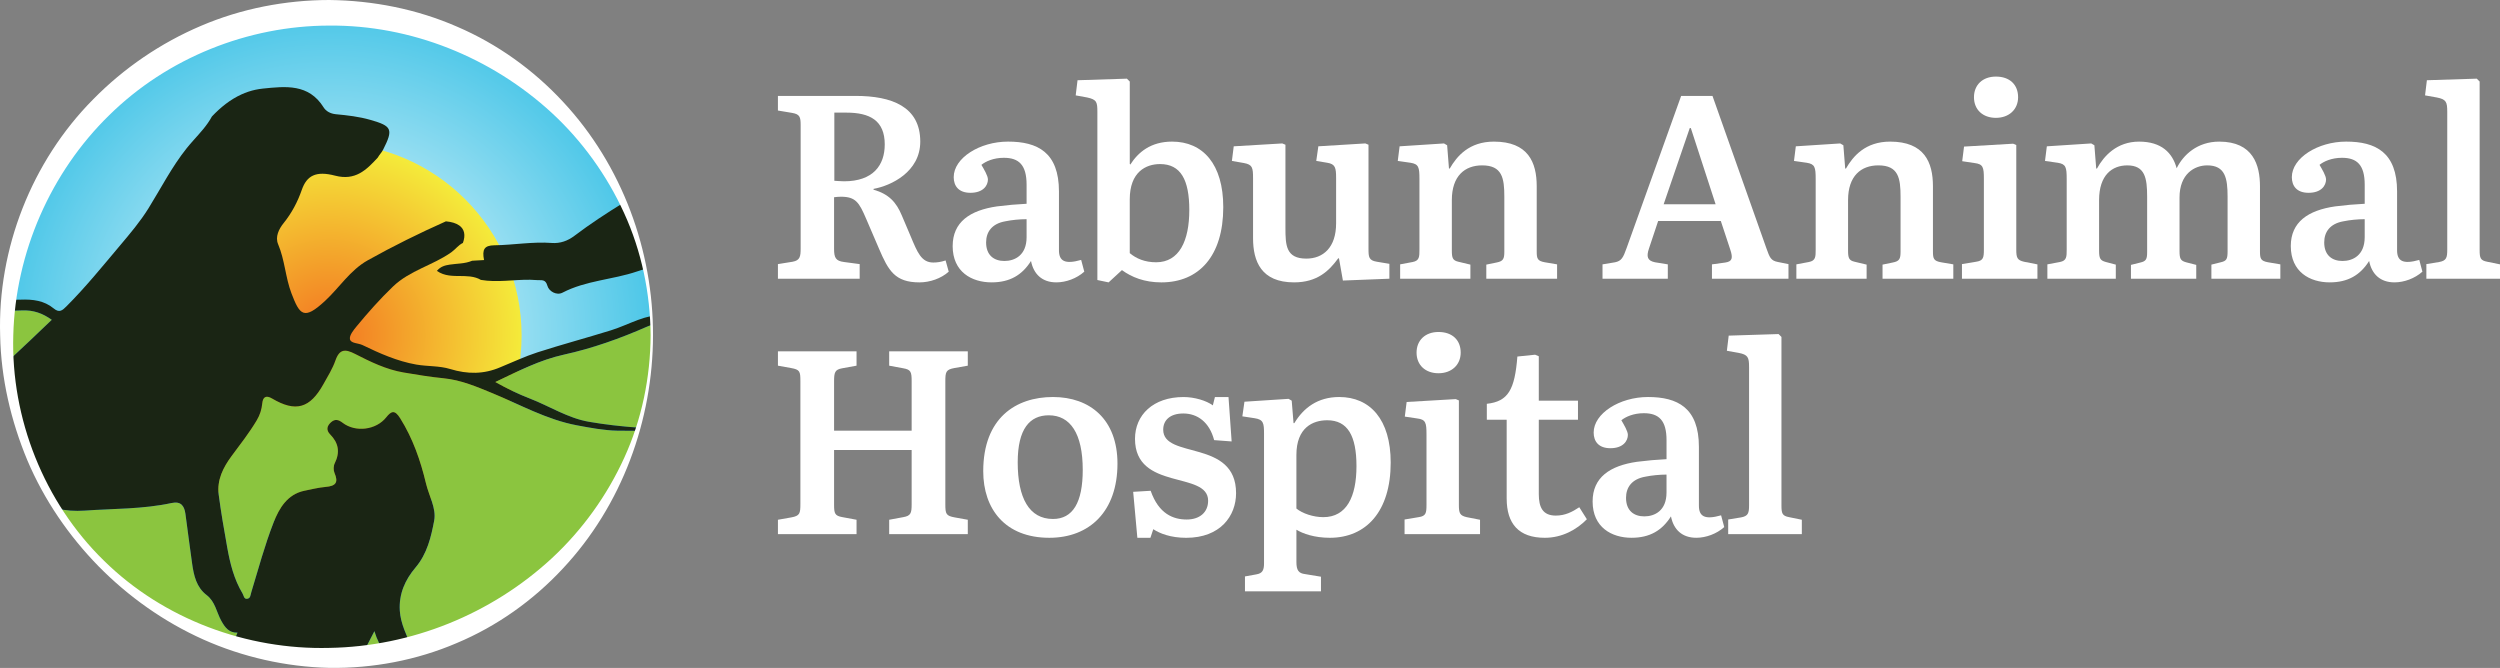 <?xml version="1.0" encoding="UTF-8"?>
<svg id="Layer_1" xmlns="http://www.w3.org/2000/svg" xmlns:xlink="http://www.w3.org/1999/xlink" version="1.1" viewBox="0 0 288 76.943">
  <rect x="0" y="0" width="288" height="76.943" fill="#808080" stroke="none"/>
  <!-- Generator: Adobe Illustrator 29.5.1, SVG Export Plug-In . SVG Version: 2.1.0 Build 141)  -->
  <defs>
    <style>
      .st0 {
        fill: none;
      }

      .st1 {
        fill: url(#radial-gradient);
      }

      .st2 {
        fill: #fff;
      }

      .st3 {
        fill: #8bc53f;
      }

      .st4 {
        fill: url(#radial-gradient1);
      }

      .st5 {
        fill: #1a2514;
      }
    </style>
    <radialGradient id="radial-gradient" cx="33.821" cy="36.108" fx="33.821" fy="36.108" r="38.319" gradientTransform="translate(5.134 3.618) scale(.97)" gradientUnits="userSpaceOnUse">
      <stop offset="0" stop-color="#fff"/>
      <stop offset="1" stop-color="#4dc7e8"/>
    </radialGradient>
    <radialGradient id="radial-gradient1" cx="33.821" cy="36.108" fx="33.821" fy="36.108" r="22.849" gradientTransform="translate(5.134 3.618) scale(.97)" gradientUnits="userSpaceOnUse">
      <stop offset="0" stop-color="#f37321"/>
      <stop offset="1" stop-color="#f4eb3a"/>
    </radialGradient>
  </defs>
  <g>
    <circle class="st1" cx="37.931" cy="38.631" r="37.157"/>
    <circle class="st4" cx="37.931" cy="38.631" r="22.157"/>
    <path class="st0" d="M24.414,13.42c.252-.267.511-.523.778-.766-.267.243-.526.499-.778.766,0,0,0,0,0,0Z"/>
    <path class="st0" d="M55.762,29.958c-.46.027-.917.053-1.373.079-.415.179-.849.258-1.287.309.438-.051.872-.129,1.287-.308.457-.026.913-.053,1.374-.079Z"/>
    <path class="st3" d="M41.626,75.605c.92-.091,1.827-.224,2.726-.38-.52-.763-.93-1.549-1.22-2.514-.549,1.055-1.027,1.975-1.506,2.894Z"/>
    <path class="st3" d="M27.047,74.165c-.025-.356.084-.767.313-1.285-.985.032-1.447-.609-1.864-1.361-.552-.994-.694-2.208-1.693-2.969-1.169-.892-1.471-2.234-1.665-3.594-.273-1.915-.514-3.835-.776-5.752-.127-.926-.517-1.487-1.599-1.254-3.307.714-6.676.636-10.023.872-1.126.079-2.147-.006-3.137-.222,4.701,7.36,11.917,12.956,20.444,15.564Z"/>
    <path class="st3" d="M66.459,48.998c-3.458-.648-6.518-2.372-9.726-3.695-1.812-.747-3.613-1.523-5.607-1.721-1.552-.154-3.096-.409-4.634-.671-2.003-.342-3.816-1.231-5.598-2.145-1.089-.558-1.779-.594-2.245.744-.335.961-.892,1.85-1.391,2.749-1.552,2.794-3.193,3.257-5.909,1.655-.72-.425-1.063-.163-1.134.549-.071.709-.259,1.326-.632,1.954-.863,1.454-1.902,2.774-2.903,4.126-.975,1.317-1.702,2.758-1.483,4.447.263,2.034.62,4.057.98,6.077.33,1.856.786,3.683,1.771,5.318.125.207.146.654.525.601.399-.056.38-.436.479-.761.82-2.697,1.55-5.432,2.573-8.052.634-1.624,1.588-3.243,3.565-3.642.802-.162,1.615-.365,2.419-.435,1.186-.102,1.499-.515,1.025-1.617-.135-.314-.123-.803.03-1.109.629-1.26.446-2.337-.529-3.326-.482-.489-.378-.974.108-1.403.459-.405.856-.295,1.326.065,1.491,1.141,3.863.833,5.018-.619.607-.763.999-.884,1.62.109,1.458,2.33,2.339,4.863,2.968,7.499.342,1.431,1.212,2.867.945,4.279-.356,1.886-.812,3.829-2.15,5.405-1.193,1.406-1.928,3.023-1.815,4.96.09,1.542.814,2.85,1.338,4.233,12.4-3.256,22.269-12.755,26.04-24.938-.774-.007-1.549-.002-2.323-.017-1.554-.031-3.114-.328-4.65-.615Z"/>
    <path class="st3" d="M64.929,40.865c-2.73.603-5.215,1.881-7.869,3.147,1.392.781,2.637,1.383,3.94,1.886,2.287.884,4.418,2.274,6.835,2.694,1.891.329,3.792.543,5.699.677,1.006-3.371,1.554-6.94,1.554-10.638,0-.397-.018-.79-.03-1.184-.165.045-.334.102-.509.178-3.103,1.367-6.289,2.504-9.621,3.239Z"/>
    <path class="st3" d="M.905,41.633c1.7-1.573,3.376-3.176,5.059-4.787-1.055-.759-2.129-1.146-3.459-1.084-.538.025-1.076.039-1.614.048-.07.932-.117,1.871-.117,2.821,0,1.012.052,2.011.131,3.002Z"/>
    <path class="st5" d="M43.132,72.71c.29.965.701,1.751,1.22,2.514,1.028-.179,2.043-.394,3.04-.655-.524-1.383-1.248-2.691-1.338-4.233-.113-1.937.622-3.554,1.815-4.96,1.338-1.576,1.794-3.519,2.15-5.405.266-1.412-.604-2.849-.945-4.279-.629-2.635-1.51-5.169-2.968-7.499-.621-.993-1.013-.873-1.62-.109-1.155,1.452-3.527,1.761-5.018.619-.47-.36-.867-.469-1.326-.065-.486.428-.59.913-.108,1.403.975.989,1.158,2.066.529,3.326-.152.305-.165.795-.03,1.109.474,1.102.161,1.515-1.025,1.617-.805.07-1.617.273-2.419.435-1.977.399-2.93,2.018-3.565,3.642-1.023,2.62-1.754,5.355-2.573,8.052-.099.326-.08.705-.479.761-.379.053-.4-.394-.525-.601-.985-1.635-1.441-3.462-1.771-5.318-.359-2.02-.716-4.043-.98-6.077-.219-1.689.509-3.129,1.483-4.447,1-1.352,2.039-2.672,2.903-4.126.373-.628.561-1.245.632-1.954.071-.712.414-.974,1.134-.549,2.716,1.602,4.357,1.139,5.909-1.655.499-.898,1.057-1.787,1.391-2.749.466-1.338,1.156-1.302,2.245-.744,1.782.914,3.595,1.803,5.598,2.145,1.538.263,3.082.517,4.634.671,1.994.198,3.795.974,5.607,1.721,3.208,1.323,6.268,3.048,9.726,3.695,1.536.288,3.096.584,4.65.615.774.016,1.549.01,2.323.017.037-.12.067-.242.103-.362-1.906-.134-3.808-.348-5.699-.677-2.417-.42-4.548-1.81-6.835-2.694-1.303-.504-2.548-1.105-3.94-1.886,2.654-1.266,5.139-2.544,7.869-3.147,3.331-.735,6.518-1.872,9.621-3.239.174-.077.343-.134.509-.178-.011-.347-.022-.693-.042-1.037-.516.11-1.02.266-1.516.448-1.043.383-2.057.867-3.116,1.196-2.815.873-5.665,1.636-8.47,2.539-1.454.468-2.845,1.134-4.264,1.71-1.907.825-3.799.822-5.8.207-1.238-.38-2.614-.284-3.909-.513-2.184-.385-4.2-1.284-6.18-2.242-.502-.243-1.36-.18-1.449-.688-.076-.437.413-1.04.771-1.473,1.318-1.596,2.685-3.14,4.188-4.583,1.947-1.868,4.594-2.44,6.722-3.948.474-.336.806-.826,1.334-1.076.326-.901.177-1.584-.417-2.009-.356-.255-.872-.418-1.54-.479-1.534.683-3.055,1.397-4.557,2.144-1.503.748-2.988,1.529-4.453,2.349-2.024,1.132-3.259,3.142-4.923,4.682-2.431,2.249-2.905,1.627-3.864-.888-.693-1.818-.759-3.826-1.535-5.654-.355-.837.081-1.74.63-2.422.937-1.164,1.612-2.436,2.102-3.843.565-1.622,1.609-2.214,3.833-1.631,2.327.61,3.598-.646,4.918-2.083.174-.322.44-.566.614-.908,1.198-2.368,1.019-2.721-1.466-3.434-1.311-.376-2.641-.527-3.973-.651-.646-.06-1.148-.359-1.412-.783-1.72-2.759-4.403-2.433-6.991-2.172-.295.03-.583.076-.865.137-.563.122-1.098.303-1.608.535-.319.145-.628.31-.929.492-.601.364-1.165.798-1.699,1.284-.267.243-.526.499-.778.766h0c-.561,1.043-1.37,1.896-2.148,2.769-.259.291-.515.585-.758.888-1.723,2.16-2.959,4.6-4.4,6.92-.96,1.545-2.131,2.924-3.287,4.295-2.002,2.375-3.961,4.797-6.164,7.001-.468.468-.815.786-1.467.246-1.103-.915-2.422-1.072-3.825-1.017-.453.018-.907.009-1.361.01-.047.424-.081.851-.113,1.279.538-.009,1.076-.024,1.614-.048,1.33-.061,2.404.325,3.459,1.084-1.683,1.611-3.359,3.214-5.059,4.787.497,6.213,2.52,11.993,5.698,16.968.99.215,2.01.301,3.137.222,3.347-.236,6.717-.158,10.023-.872,1.082-.234,1.472.327,1.599,1.254.262,1.917.503,3.837.776,5.752.194,1.36.496,2.702,1.665,3.594.998.762,1.141,1.975,1.693,2.969.418.752.88,1.393,1.864,1.361-.229.519-.338.93-.313,1.285,3.443,1.053,7.096,1.624,10.884,1.624,1.247,0,2.48-.064,3.695-.184.478-.92.957-1.839,1.506-2.894Z"/>
    <path class="st5" d="M63.559,27.988c-2.214-.164-4.403.24-6.61.269-1.157.015-1.431.476-1.187,1.701-.46.027-.917.053-1.374.079-.415.179-.849.258-1.287.308-.438.051-.882.074-1.316.142-.559.088-1.032.221-1.455.717.874.625,1.878.586,2.866.596.115.001.229.003.343.007.204.006.406.019.605.043.027.003.053.008.08.011.408.056.804.164,1.175.384,1.89.324,3.784-.047,5.676-.017.27.004.541.017.811.041.496.044.954-.152,1.18.665.171.616,1.044,1.139,1.737.779,2.706-1.408,5.771-1.484,8.591-2.443.299-.102.601-.193.902-.289-.556-2.654-1.401-5.2-2.49-7.613-1.927,1.187-3.819,2.425-5.625,3.792-.783.593-1.648.903-2.622.83Z"/>
    <path class="st2" d="M75.227,38.631c-.013,9.738-3.556,19.593-10.408,26.888-3.391,3.643-7.567,6.621-12.203,8.562-4.62,1.98-9.674,2.93-14.684,2.858-5.014-.118-9.98-1.245-14.514-3.27-4.534-2.031-8.629-4.938-12.078-8.446-3.437-3.519-6.258-7.648-8.185-12.186C1.262,48.494.114,43.602.017,38.631c-.308-9.935,3.614-20.033,10.721-27.193,3.528-3.59,7.771-6.489,12.423-8.464C27.81.987,32.88.008,37.931,0c5.049.058,10.107,1.053,14.729,3.075,4.634,1.985,8.8,4.985,12.189,8.639,6.836,7.319,10.398,17.174,10.378,26.917ZM74.95,38.631c-.036-4.845-1.041-9.688-3.047-14.072-1.994-4.383-4.851-8.336-8.341-11.559-6.991-6.43-16.26-10.13-25.631-10.052-9.349.009-18.648,3.719-25.355,10.328C5.851,19.846,1.773,29.078,1.53,38.631c-.282,9.539,3.539,19.229,10.443,25.957,6.88,6.78,16.546,10.291,25.958,10.05,9.444-.155,18.675-3.88,25.661-10.346,3.482-3.238,6.339-7.194,8.332-11.58,2.005-4.387,3.003-9.235,3.026-14.081Z"/>
  </g>
  <g>
    <path class="st2" d="M101.261,28.649l-1.474-3.43c-.813-1.895-1.204-2.557-2.919-2.557-.301,0-.542.03-.782.06v5.957c0,.993.181,1.384,1.144,1.504l1.805.241v1.685h-9.417v-1.685l1.685-.271c.873-.15.933-.632.933-1.534v-14.201c0-.933-.09-1.264-.993-1.414l-1.625-.271v-1.685h8.936c4.182,0,7.462,1.233,7.462,5.265,0,3.49-3.37,5.084-5.386,5.446v.09c1.775.511,2.617,1.444,3.25,2.948l1.023,2.407c.782,1.865,1.233,3.039,2.617,3.039.422,0,.873-.06,1.414-.24l.361,1.294c-.873.782-2.166,1.233-3.37,1.233-2.828,0-3.58-1.354-4.663-3.881ZM101.923,16.645c0-2.768-1.715-3.671-4.423-3.671h-1.384v7.852c.18,0,.662.06,1.113.06,3.37,0,4.693-1.866,4.693-4.242Z"/>
    <path class="st2" d="M109.748,28.348c0-2.768,1.986-4.122,5.115-4.573,1.204-.151,2.197-.241,3.4-.301v-2.197c0-2.257-.873-3.099-2.618-3.099-1.204,0-2.106.421-2.588.813.301.511.752,1.264.752,1.685,0,.692-.542,1.535-2.016,1.535-1.354,0-1.926-.782-1.926-1.806,0-2.196,2.979-4.092,6.258-4.092,3.4,0,5.867,1.233,5.867,5.746v6.77c0,1.233.662,1.655,2.557,1.113l.361,1.354c-.872.782-2.106,1.233-3.219,1.233-1.625,0-2.618-.933-2.919-2.467-1.023,1.625-2.437,2.467-4.543,2.467-2.286,0-4.483-1.204-4.483-4.182ZM118.263,27.326v-2.076c-.782,0-1.715.09-2.437.241-1.564.271-2.226,1.233-2.226,2.437,0,1.474.903,2.136,2.106,2.136s2.558-.662,2.558-2.738Z"/>
    <path class="st2" d="M126.418,32.26V12.914c0-1.143-.06-1.444-1.173-1.685l-1.324-.241.211-1.745,5.686-.181.331.331v9.478l.06.09c.903-1.414,2.347-2.648,4.814-2.648,3.55,0,5.897,2.587,5.897,7.552,0,5.626-2.798,8.665-7.13,8.665-1.956,0-3.43-.602-4.543-1.414l-1.535,1.414-1.294-.271ZM137.008,24.196c0-3.49-.993-5.295-3.37-5.295-1.625,0-3.49.903-3.49,4.062v6.198c.752.632,1.745,1.053,3.039,1.053,2.678,0,3.821-2.497,3.821-6.017Z"/>
    <path class="st2" d="M144.352,27.446v-6.89c0-1.233-.06-1.595-1.053-1.775l-1.384-.241.211-1.685,5.596-.331.361.15v9.568c0,2.016.06,3.55,2.407,3.55,1.926,0,3.43-1.264,3.43-4.062v-5.205c0-1.203-.09-1.625-1.023-1.775l-1.264-.211.241-1.685,5.415-.331.362.15v11.975c0,.963.03,1.354.962,1.504l1.444.241v1.715l-5.355.211-.451-2.557h-.091c-1.053,1.444-2.407,2.768-5.084,2.768-3.791,0-4.724-2.437-4.724-5.084Z"/>
    <path class="st2" d="M161.293,30.454l1.445-.271c.782-.151.782-.602.782-1.444v-8.123c0-1.354-.091-1.715-1.023-1.865l-1.474-.211.211-1.685,5.115-.331.361.211.211,2.678h.091c.812-1.414,2.226-3.099,5.084-3.099,3.941,0,4.934,2.377,4.934,5.145v7.521c0,.813.09,1.083.932,1.234l1.415.24v1.655h-8.154v-1.625l1.173-.241c.783-.15.903-.421.903-1.264v-6.318c0-2.136-.241-3.61-2.557-3.61-1.986,0-3.49,1.204-3.49,4.002v5.806c0,.843.091,1.144.753,1.294l1.384.331v1.625h-8.093v-1.655Z"/>
    <path class="st2" d="M184.612,30.454l1.444-.24c.722-.151.933-.511,1.324-1.625l6.288-17.541h3.61l6.228,17.601c.361.993.482,1.384,1.324,1.535l1.203.241v1.685h-8.816v-1.655l1.535-.211c.812-.12.903-.511.571-1.504l-1.083-3.279h-7.221l-1.053,3.159c-.331.963-.18,1.414.692,1.595l1.474.24v1.655h-7.522v-1.655ZM197.64,23.535l-2.858-8.785h-.121l-3.009,8.785h5.987Z"/>
    <path class="st2" d="M206.939,30.454l1.444-.271c.783-.151.783-.602.783-1.444v-8.123c0-1.354-.091-1.715-1.024-1.865l-1.474-.211.211-1.685,5.115-.331.362.211.211,2.678h.09c.813-1.414,2.227-3.099,5.085-3.099,3.941,0,4.934,2.377,4.934,5.145v7.521c0,.813.09,1.083.932,1.234l1.415.24v1.655h-8.154v-1.625l1.173-.241c.783-.15.903-.421.903-1.264v-6.318c0-2.136-.241-3.61-2.557-3.61-1.986,0-3.49,1.204-3.49,4.002v5.806c0,.843.091,1.144.753,1.294l1.384.331v1.625h-8.093v-1.655Z"/>
    <path class="st2" d="M226.016,30.425l1.624-.271c.843-.12.903-.481.903-1.414v-8.123c0-1.354-.09-1.715-1.083-1.835l-1.414-.211.211-1.685,5.657-.331.361.151v12.065c0,.933.12,1.204.903,1.384l1.534.301v1.655h-8.695v-1.685ZM227.401,11.199c0-1.414.993-2.377,2.527-2.377,1.594,0,2.557.933,2.557,2.377,0,1.414-1.053,2.377-2.557,2.377s-2.527-.933-2.527-2.377Z"/>
    <path class="st2" d="M235.856,30.454l1.444-.271c.783-.151.783-.602.783-1.444v-8.123c0-1.354-.091-1.715-1.024-1.865l-1.474-.211.211-1.685,5.115-.331.362.211.211,2.678h.09c.783-1.444,2.287-3.099,4.845-3.099,2.588,0,3.851,1.294,4.332,3.069.753-1.535,2.377-3.069,4.905-3.069,3.911,0,4.693,2.708,4.693,5.145v7.521c0,.813.09,1.083.932,1.234l1.415.24v1.655h-7.943v-1.625l1.083-.271c.662-.151.782-.361.782-1.264v-6.288c0-2.136-.271-3.61-2.347-3.61-1.474,0-3.189.993-3.189,3.701v6.138c0,.873.091,1.143.752,1.324l1.174.301v1.595h-7.522v-1.595l1.083-.271c.662-.15.782-.391.782-1.203v-6.379c0-2.136-.241-3.61-2.286-3.61-1.745,0-3.25,1.113-3.25,4.002v5.806c0,.903.121,1.144.783,1.324l1.143.301v1.625h-7.883v-1.655Z"/>
    <path class="st2" d="M263.899,28.348c0-2.768,1.986-4.122,5.115-4.573,1.204-.151,2.197-.241,3.4-.301v-2.197c0-2.257-.873-3.099-2.617-3.099-1.204,0-2.107.421-2.588.813.3.511.752,1.264.752,1.685,0,.692-.541,1.535-2.015,1.535-1.354,0-1.926-.782-1.926-1.806,0-2.196,2.979-4.092,6.257-4.092,3.4,0,5.867,1.233,5.867,5.746v6.77c0,1.233.662,1.655,2.557,1.113l.361,1.354c-.873.782-2.106,1.233-3.219,1.233-1.624,0-2.617-.933-2.918-2.467-1.023,1.625-2.437,2.467-4.543,2.467-2.286,0-4.483-1.204-4.483-4.182ZM272.414,27.326v-2.076c-.782,0-1.715.09-2.437.241-1.565.271-2.227,1.233-2.227,2.437,0,1.474.903,2.136,2.106,2.136s2.557-.662,2.557-2.738Z"/>
    <path class="st2" d="M279.516,30.425l1.474-.241c.842-.151.933-.511.933-1.414v-15.886c0-1.144-.121-1.444-1.204-1.655l-1.353-.241.211-1.745,5.746-.181.331.331v19.406c0,.933.091,1.204.873,1.354l1.474.301v1.655h-8.484v-1.685Z"/>
    <path class="st2" d="M89.618,59.876l1.534-.271c.993-.18,1.053-.451,1.053-1.564v-14.141c0-1.113-.06-1.324-1.083-1.504l-1.504-.271v-1.655h9.056v1.655l-1.655.301c-.842.15-.933.481-.933,1.504v5.686h8.936v-5.716c0-1.053-.09-1.324-.963-1.474l-1.625-.301v-1.655h9.056v1.655l-1.534.271c-.993.18-1.053.451-1.053,1.564v14.141c0,1.113.09,1.324,1.083,1.504l1.504.271v1.655h-9.056v-1.655l1.625-.301c.873-.15.963-.481.963-1.474v-6.258h-8.936v6.318c0,.993.091,1.264.963,1.414l1.625.301v1.655h-9.056v-1.655Z"/>
    <path class="st2" d="M113.269,54.281c0-6.108,3.731-8.545,8.033-8.545,4.272,0,7.431,2.587,7.431,7.672,0,5.476-3.189,8.545-7.852,8.545-5.085,0-7.612-3.31-7.612-7.672ZM124.732,54.13c0-4.212-1.444-6.288-3.912-6.288-2.196,0-3.58,1.564-3.58,5.415,0,4.122,1.324,6.529,4.062,6.529,2.287,0,3.43-1.895,3.43-5.656Z"/>
    <path class="st2" d="M130.541,56.658l2.016-.12c.933,2.678,2.617,3.31,4.152,3.31,1.474,0,2.467-.813,2.467-2.166,0-3.46-8.424-1.113-8.424-7.13,0-2.738,2.076-4.814,5.596-4.814,1.264,0,2.648.421,3.37.963l.241-.963h1.564l.361,5.115-2.016-.151c-.542-2.076-1.926-3.069-3.55-3.069-1.504,0-2.317.752-2.317,1.866,0,3.43,8.394,1.053,8.394,7.311,0,2.618-1.805,5.145-5.746,5.145-1.805,0-3.069-.511-3.791-.993l-.331.993h-1.504l-.481-5.295Z"/>
    <path class="st2" d="M143.419,66.405l1.324-.24c.692-.12.873-.482.873-1.264v-14.923c0-1.233-.06-1.655-1.113-1.805l-1.384-.211.241-1.685,5.084-.331.361.211.211,2.588h.09c1.053-1.745,2.678-3.009,5.175-3.009,3.551,0,5.927,2.587,5.927,7.552,0,5.626-2.828,8.665-7.01,8.665-1.775,0-3.129-.481-3.851-.933v3.731c0,.963.271,1.294.993,1.384l1.835.301v1.685h-8.755v-1.715ZM156.266,53.709c0-3.52-1.023-5.295-3.37-5.295-1.655,0-3.551.842-3.551,4.001v6.168c.692.571,1.956.993,3.099.993,2.677,0,3.821-2.347,3.821-5.867Z"/>
    <path class="st2" d="M161.804,59.847l1.625-.271c.842-.12.903-.481.903-1.414v-8.123c0-1.354-.091-1.715-1.083-1.835l-1.415-.211.211-1.685,5.657-.331.361.151v12.065c0,.933.121,1.204.903,1.384l1.534.301v1.655h-8.695v-1.685ZM163.188,40.621c0-1.414.993-2.377,2.527-2.377,1.595,0,2.557.933,2.557,2.377,0,1.414-1.053,2.377-2.557,2.377s-2.527-.933-2.527-2.377Z"/>
    <path class="st2" d="M173.568,57.44v-9.086h-2.286v-1.835c2.467-.271,3.219-1.624,3.52-5.446l2.046-.211.421.181v5.115h4.513v2.196h-4.513v8.575c0,1.504.451,2.467,1.956,2.467,1.083,0,1.895-.421,2.708-.963l.873,1.384c-1.174,1.204-2.859,2.136-4.844,2.136-3.009,0-4.393-1.625-4.393-4.513Z"/>
    <path class="st2" d="M183.469,57.771c0-2.768,1.986-4.122,5.115-4.573,1.204-.151,2.197-.241,3.4-.301v-2.197c0-2.257-.873-3.099-2.617-3.099-1.204,0-2.107.421-2.588.813.3.511.752,1.264.752,1.685,0,.692-.541,1.535-2.015,1.535-1.354,0-1.926-.782-1.926-1.806,0-2.196,2.979-4.092,6.257-4.092,3.4,0,5.867,1.233,5.867,5.746v6.77c0,1.233.662,1.655,2.557,1.113l.361,1.354c-.873.782-2.106,1.233-3.219,1.233-1.624,0-2.618-.933-2.918-2.467-1.023,1.625-2.437,2.467-4.543,2.467-2.286,0-4.483-1.204-4.483-4.182ZM191.983,56.748v-2.076c-.782,0-1.715.09-2.437.241-1.565.271-2.227,1.233-2.227,2.437,0,1.474.903,2.136,2.106,2.136s2.557-.662,2.557-2.738Z"/>
    <path class="st2" d="M199.086,59.847l1.474-.241c.842-.151.933-.511.933-1.414v-15.886c0-1.144-.121-1.444-1.204-1.655l-1.353-.241.211-1.745,5.746-.181.331.331v19.406c0,.933.091,1.204.873,1.354l1.474.301v1.655h-8.484v-1.685Z"/>
  </g>
</svg>